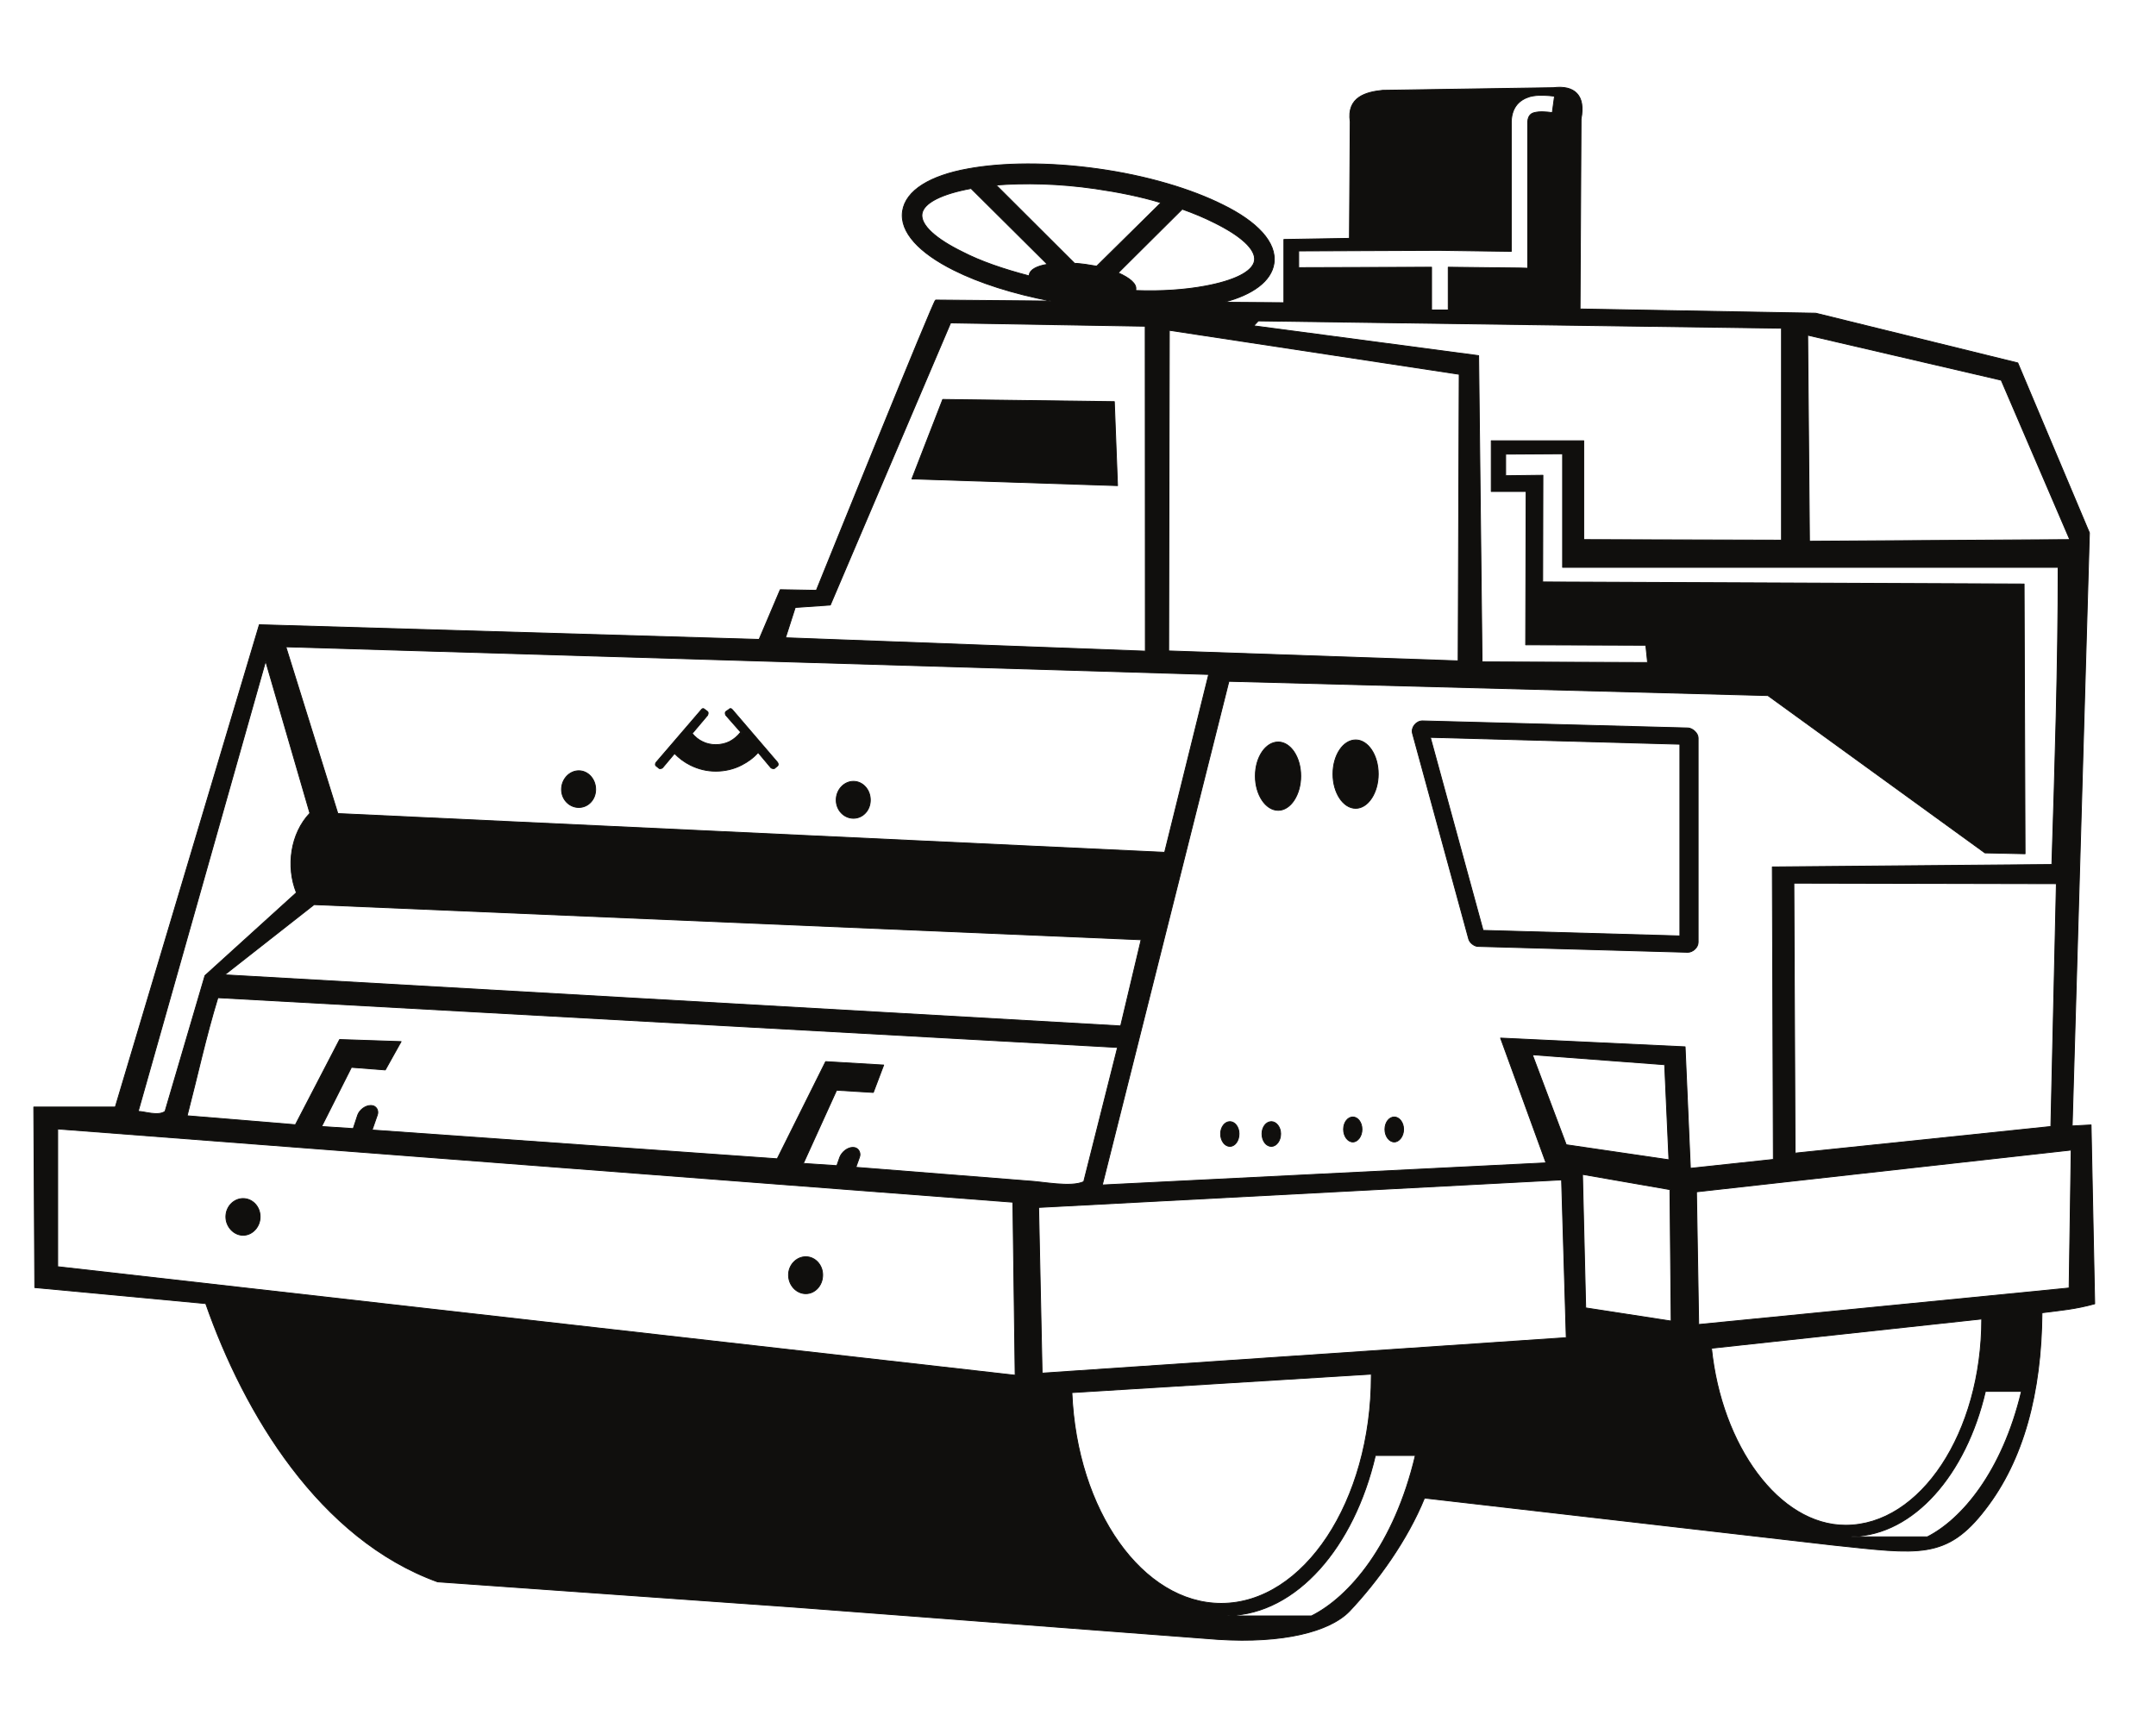 <?xml version="1.0" encoding="UTF-8"?>
<svg xmlns="http://www.w3.org/2000/svg" xmlns:xlink="http://www.w3.org/1999/xlink" width="301.283pt" height="241.488pt" viewBox="0 0 301.283 241.488" version="1.1">
<g id="surface1">
<path style="fill:none;stroke-width:0.12;stroke-linecap:butt;stroke-linejoin:round;stroke:rgb(6.476%,5.928%,5.235%);stroke-opacity:1;stroke-miterlimit:10;" d="M 0.001 -0 L 32.938 -0.59 L 61.169 -7.539 L 71.181 -31.289 L 68.771 -114.18 L 71.411 -114.039 L 71.919 -139.039 C 69.278 -139.782 67.103 -139.969 64.552 -140.289 C 64.462 -151.508 61.97 -160.86 56.642 -167.75 C 51.22 -174.84 47.278 -174.02 35.38 -172.77 L -21.737 -166.188 C -24.12 -172.059 -28.288 -177.84 -32.229 -182.008 C -35.011 -184.871 -41.53 -186.52 -50.538 -185.95 L -110.101 -181.418 L -159.647 -177.899 C -176.171 -171.918 -186.69 -154.371 -192.05 -139.008 L -215.94 -136.77 L -216.081 -111.539 L -204.69 -111.539 L -184.562 -44.129 L -114.722 -46.18 L -111.769 -39.231 L -106.722 -39.321 C -105.499 -36.309 -90.339 1.25 -90.062 1.25 L -73.897 1.109 C -79.261 2.129 -83.987 3.66 -87.499 5.422 C -92.319 7.82 -95.101 10.742 -94.679 13.66 C -94.249 16.582 -90.788 18.648 -85.519 19.59 C -80.729 20.468 -74.3 20.55 -67.409 19.59 C -60.46 18.621 -54.312 16.75 -49.948 14.57 C -45.132 12.218 -42.351 9.3 -42.769 6.379 C -43.14 3.879 -45.749 1.992 -49.78 0.941 L -41.39 0.879 L -41.39 9.718 L -32.229 9.871 L -32.12 26.172 C -32.632 29.621 -29.897 30.332 -27.581 30.562 L -3.737 30.929 C -0.761 31.3 0.79 29.851 0.142 26.562 Z M -67.55 5.98 L -58.562 14.851 C -61.397 15.711 -64.487 16.332 -67.78 16.812 C -72.882 17.55 -77.64 17.629 -81.608 17.32 L -70.64 6.379 C -70.179 6.379 -69.671 6.289 -69.159 6.242 C -68.601 6.148 -68.062 6.07 -67.55 5.98 Z M -55.589 13.949 L -64.538 5.05 C -62.929 4.34 -61.94 3.519 -62.081 2.718 L -62.081 2.582 C -58.479 2.441 -55.132 2.691 -52.409 3.199 C -48.39 3.941 -45.749 5.191 -45.499 6.75 C -45.269 8.34 -47.448 10.261 -51.159 12.082 C -52.44 12.73 -53.972 13.379 -55.589 13.949 Z M -76.96 4.621 L -76.96 4.82 C -76.851 5.5 -75.882 6.011 -74.44 6.242 L -85.101 16.84 C -89.12 16.101 -91.729 14.851 -91.96 13.3 C -92.179 11.711 -89.999 9.781 -86.288 7.968 C -83.761 6.66 -80.562 5.562 -76.96 4.621 Z M -20.749 -0.141 L -20.749 5.84 L -39.319 5.781 L -39.319 8.109 L -19.761 8.191 L -19.729 8.191 L -9.608 8.05 L -9.608 26.25 C -9.519 28.289 -8.421 29.25 -7.03 29.679 C -5.87 29.992 -4.53 29.851 -3.569 29.742 L -3.882 27.441 C -4.679 27.55 -5.64 27.64 -6.382 27.441 C -6.89 27.332 -7.261 26.961 -7.312 26.191 L -7.312 5.699 L -8.472 5.73 L -18.421 5.84 L -18.421 -0.141 Z M 28.149 -2.688 L 28.149 -32.309 L 0.513 -32.231 L 0.513 -18.418 L -12.409 -18.418 L -12.409 -25.508 L -7.538 -25.508 L -7.601 -46.938 L 9.188 -47 L 9.438 -49.41 L -13.69 -49.321 L -14.171 -6.52 L -45.608 -2.352 L -44.96 -1.668 Z M 58.853 -9.95 L 68.431 -32.231 L 32.06 -32.461 L 31.81 -3.66 Z M -16.89 -9.129 L -17.038 -49.18 L -57.487 -47.789 L -57.397 -2.981 Z M -177.499 -70.469 C -180.198 -73.301 -180.851 -77.918 -179.382 -81.578 L -192.159 -93.168 L -197.737 -112.141 C -198.679 -112.852 -200.659 -112.141 -201.487 -112.141 L -183.679 -49.211 Z M 66.56 -80.328 L 65.79 -114.258 L 30.052 -117.981 L 29.88 -80.25 Z M -61.339 -88.16 L -64.198 -100.2 L -189.409 -93.059 L -176.909 -83.25 Z M 11.821 -105.621 L 12.419 -118.91 L -1.929 -116.809 L -6.659 -104.231 Z M 68.341 -136.828 L 16.579 -141.93 L 16.271 -123.391 L 68.63 -117.551 Z M 12.56 -123.078 L 12.731 -141.45 L 0.79 -139.61 L 0.341 -120.95 Z M -2.581 -121.719 L -1.929 -143.77 L -75.171 -148.731 L -75.659 -125.571 Z M -60.769 -2.41 L -60.749 -47.821 L -111.03 -45.95 L -109.671 -41.719 L -104.769 -41.379 L -87.96 -1.95 Z M -64.632 -103.211 L -69.358 -121.969 C -71.147 -122.801 -75.062 -121.969 -77.222 -121.86 L -101.198 -119.961 L -100.69 -118.539 C -100.46 -117.95 -100.831 -117.18 -101.589 -117.18 L -101.62 -117.18 C -102.358 -117.18 -103.147 -117.809 -103.44 -118.539 L -103.858 -119.731 L -108.538 -119.418 L -103.89 -109.188 L -98.761 -109.5 L -97.312 -105.668 L -105.421 -105.188 L -112.19 -118.77 L -168.8 -114.75 L -168.069 -112.649 C -167.839 -112.051 -168.21 -111.321 -168.94 -111.321 L -168.999 -111.321 C -169.737 -111.321 -170.53 -111.91 -170.812 -112.649 L -171.44 -114.551 L -175.858 -114.258 L -171.69 -105.989 L -166.96 -106.352 L -164.749 -102.391 L -173.339 -102.102 L -179.519 -114.008 L -194.647 -112.758 C -193.21 -107.231 -192.019 -101.68 -190.351 -96.258 Z M -58.05 -75.938 L -173.589 -70.52 L -180.851 -47.219 L -51.897 -51.078 Z M -79.261 -124.84 L -78.94 -149.02 L -212.737 -133.852 L -212.737 -114.602 Z M -2.44 -20.239 L -2.44 -36.11 L 66.81 -36.11 C 66.81 -49.688 66.36 -64.121 65.931 -77.641 L 26.868 -77.981 L 27.013 -118.86 L 15.419 -120.102 L 14.681 -103.121 L -11.108 -101.899 L -4.761 -119.34 L -66.761 -122.43 L -49.069 -52.039 L 26.251 -54.032 L 56.579 -76.02 L 62.188 -76.141 L 62.052 -38.438 L -5.222 -38.149 L -5.19 -23.239 L -10.397 -23.301 L -10.397 -20.289 Z M -29.171 -148.871 L -29.171 -149.129 C -29.171 -166.649 -38.608 -180.91 -50.14 -180.91 C -61.108 -180.91 -70.331 -167.981 -71.011 -151.45 Z M 56.13 -141.16 C 56.13 -157.071 47.571 -169.989 37.11 -169.989 C 27.778 -169.989 19.763 -158.852 18.368 -145.25 Z M -28.601 -160.239 L -23.019 -160.239 C -25.96 -172.711 -32.261 -180.032 -37.53 -182.66 L -49.269 -182.66 C -49.147 -182.61 -49.12 -182.61 -49.038 -182.61 C -39.632 -182.352 -31.581 -173.078 -28.601 -160.239 Z M 56.642 -151.282 L 61.681 -151.282 C 58.989 -162.571 53.29 -169.2 48.528 -171.61 L 37.868 -171.61 C 37.981 -171.551 38.013 -171.551 38.13 -171.551 C 46.63 -171.321 53.938 -162.91 56.642 -151.282 Z M 56.642 -151.282 " transform="matrix(1,0,0,-1,220.8,43.183)"/>
<path style=" stroke:none;fill-rule:evenodd;fill:rgb(6.476%,5.928%,5.235%);fill-opacity:1;" d="M 220.801 43.184 L 253.738 43.773 L 281.969 50.723 L 291.98 74.473 L 289.57 157.363 L 292.211 157.223 L 292.719 182.223 C 290.078 182.965 287.902 183.152 285.352 183.473 C 285.262 194.691 282.77 204.043 277.441 210.934 C 272.02 218.023 268.078 217.203 256.18 215.953 L 199.062 209.371 C 196.68 215.242 192.512 221.023 188.57 225.191 C 185.789 228.055 179.27 229.703 170.262 229.133 L 110.699 224.602 L 61.152 221.082 C 44.629 215.102 34.109 197.555 28.75 182.191 L 4.859 179.953 L 4.719 154.723 L 16.109 154.723 L 36.238 87.312 L 106.078 89.363 L 109.031 82.414 L 114.078 82.504 C 115.301 79.492 130.461 41.934 130.738 41.934 L 146.902 42.074 C 141.539 41.055 136.812 39.523 133.301 37.762 C 128.48 35.363 125.699 32.441 126.121 29.523 C 126.551 26.602 130.012 24.535 135.281 23.594 C 140.07 22.715 146.5 22.633 153.391 23.594 C 160.34 24.562 166.488 26.434 170.852 28.613 C 175.668 30.965 178.449 33.883 178.031 36.805 C 177.66 39.305 175.051 41.191 171.02 42.242 L 179.41 42.305 L 179.41 33.465 L 188.57 33.312 L 188.68 17.012 C 188.168 13.562 190.902 12.852 193.219 12.621 L 217.062 12.254 C 220.039 11.883 221.59 13.332 220.941 16.621 Z M 153.25 37.203 L 162.238 28.332 C 159.402 27.473 156.312 26.852 153.02 26.371 C 147.918 25.633 143.16 25.555 139.191 25.863 L 150.16 36.805 C 150.621 36.805 151.129 36.895 151.641 36.941 C 152.199 37.035 152.738 37.113 153.25 37.203 M 165.211 29.234 L 156.262 38.133 C 157.871 38.844 158.859 39.664 158.719 40.465 L 158.719 40.602 C 162.32 40.742 165.668 40.492 168.391 39.984 C 172.41 39.242 175.051 37.992 175.301 36.434 C 175.531 34.844 173.352 32.922 169.641 31.102 C 168.359 30.453 166.828 29.805 165.211 29.234 M 143.84 38.562 L 143.84 38.363 C 143.949 37.684 144.918 37.172 146.359 36.941 L 135.699 26.344 C 131.68 27.082 129.07 28.332 128.84 29.883 C 128.621 31.473 130.801 33.402 134.512 35.215 C 137.039 36.523 140.238 37.621 143.84 38.562 M 200.051 43.324 L 200.051 37.344 L 181.48 37.402 L 181.48 35.074 L 201.039 34.992 L 201.07 34.992 L 211.191 35.133 L 211.191 16.934 C 211.281 14.895 212.379 13.934 213.77 13.504 C 214.93 13.191 216.27 13.332 217.23 13.441 L 216.918 15.742 C 216.121 15.633 215.16 15.543 214.418 15.742 C 213.91 15.852 213.539 16.223 213.488 16.992 L 213.488 37.484 L 212.328 37.453 L 202.379 37.344 L 202.379 43.324 Z M 248.949 45.871 L 248.949 75.492 L 221.312 75.414 L 221.312 61.602 L 208.391 61.602 L 208.391 68.691 L 213.262 68.691 L 213.199 90.121 L 229.988 90.184 L 230.238 92.594 L 207.109 92.504 L 206.629 49.703 L 175.191 45.535 L 175.84 44.852 Z M 279.652 53.133 L 289.23 75.414 L 252.859 75.645 L 252.609 46.844 Z M 203.91 52.312 L 203.762 92.363 L 163.312 90.973 L 163.402 46.164 Z M 43.301 113.652 C 40.602 116.484 39.949 121.102 41.418 124.762 L 28.641 136.352 L 23.062 155.324 C 22.121 156.035 20.141 155.324 19.312 155.324 L 37.121 92.395 Z M 287.359 123.512 L 286.59 157.441 L 250.852 161.164 L 250.68 123.434 Z M 159.461 131.344 L 156.602 143.383 L 31.391 136.242 L 43.891 126.434 Z M 232.621 148.805 L 233.219 162.094 L 218.871 159.992 L 214.141 147.414 Z M 289.141 180.012 L 237.379 185.113 L 237.07 166.574 L 289.43 160.734 Z M 233.359 166.262 L 233.531 184.633 L 221.59 182.793 L 221.141 164.133 Z M 218.219 164.902 L 218.871 186.953 L 145.629 191.914 L 145.141 168.754 Z M 160.031 45.594 L 160.051 91.004 L 109.77 89.133 L 111.129 84.902 L 116.031 84.562 L 132.84 45.133 Z M 156.168 146.395 L 151.441 165.152 C 149.652 165.984 145.738 165.152 143.578 165.043 L 119.602 163.145 L 120.109 161.723 C 120.34 161.133 119.969 160.363 119.211 160.363 L 119.18 160.363 C 118.441 160.363 117.652 160.992 117.359 161.723 L 116.941 162.914 L 112.262 162.602 L 116.91 152.371 L 122.039 152.684 L 123.488 148.852 L 115.379 148.371 L 108.609 161.953 L 52 157.934 L 52.73 155.832 C 52.961 155.234 52.59 154.504 51.859 154.504 L 51.801 154.504 C 51.062 154.504 50.27 155.094 49.988 155.832 L 49.359 157.734 L 44.941 157.441 L 49.109 149.172 L 53.84 149.535 L 56.051 145.574 L 47.461 145.285 L 41.281 157.191 L 26.152 155.941 C 27.59 150.414 28.781 144.863 30.449 139.441 Z M 162.75 119.121 L 47.211 113.703 L 39.949 90.402 L 168.902 94.262 Z M 141.539 168.023 L 141.859 192.203 L 8.062 177.035 L 8.062 157.785 Z M 218.359 63.422 L 218.359 79.293 L 287.609 79.293 C 287.609 92.871 287.16 107.305 286.73 120.824 L 247.668 121.164 L 247.812 162.043 L 236.219 163.285 L 235.48 146.305 L 209.691 145.082 L 216.039 162.523 L 154.039 165.613 L 171.73 95.223 L 247.051 97.215 L 277.379 119.203 L 282.988 119.324 L 282.852 81.621 L 215.578 81.332 L 215.609 66.422 L 210.402 66.484 L 210.402 63.473 Z M 191.629 192.055 L 191.629 192.312 C 191.629 209.832 182.191 224.094 170.66 224.094 C 159.691 224.094 150.469 211.164 149.789 194.633 Z M 276.93 184.344 C 276.93 200.254 268.371 213.172 257.91 213.172 C 248.578 213.172 240.562 202.035 239.168 188.434 Z M 192.199 203.422 L 197.781 203.422 C 194.84 215.895 188.539 223.215 183.27 225.844 L 171.531 225.844 C 171.652 225.793 171.68 225.793 171.762 225.793 C 181.168 225.535 189.219 216.262 192.199 203.422 M 277.441 194.465 L 282.48 194.465 C 279.789 205.754 274.09 212.383 269.328 214.793 L 258.668 214.793 C 258.781 214.734 258.812 214.734 258.93 214.734 C 267.43 214.504 274.738 206.094 277.441 194.465 "/>
<path style="fill:none;stroke-width:0.12;stroke-linecap:butt;stroke-linejoin:round;stroke:rgb(6.476%,5.928%,5.235%);stroke-opacity:1;stroke-miterlimit:10;" d="M -0.002 0.002 L -28.74 0.939 L -24.432 12.049 L -0.451 11.74 Z M -0.002 0.002 " transform="matrix(1,0,0,-1,156.17,67.873)"/>
<path style=" stroke:none;fill-rule:evenodd;fill:rgb(6.476%,5.928%,5.235%);fill-opacity:1;" d="M 156.168 67.871 L 127.43 66.934 L 131.738 55.824 L 155.719 56.133 Z M 156.168 67.871 "/>
<path style="fill:none;stroke-width:0.12;stroke-linecap:butt;stroke-linejoin:round;stroke:rgb(6.476%,5.928%,5.235%);stroke-opacity:1;stroke-miterlimit:10;" d="M 0.001 0.001 C -0.651 -0.741 -1.44 -1.311 -2.319 -1.76 C -3.429 -2.331 -4.651 -2.608 -5.921 -2.608 C -7.14 -2.608 -8.331 -2.331 -9.472 -1.76 C -10.288 -1.358 -11.03 -0.8 -11.679 -0.139 L -13.351 -2.132 C -13.44 -2.241 -13.722 -2.268 -13.8 -2.241 L -14.261 -1.87 C -14.37 -1.819 -14.401 -1.589 -14.261 -1.389 L -7.96 5.95 C -7.819 6.15 -7.651 6.208 -7.511 6.06 L -7.061 5.72 C -6.921 5.579 -6.999 5.361 -7.061 5.208 L -9.21 2.661 C -8.839 2.208 -8.331 1.779 -7.788 1.529 C -7.229 1.24 -6.581 1.099 -5.921 1.099 C -5.241 1.099 -4.589 1.24 -3.999 1.529 C -3.401 1.841 -2.89 2.271 -2.472 2.798 L -2.272 2.661 L -4.511 5.208 C -4.589 5.361 -4.651 5.579 -4.511 5.72 L -4.022 6.06 C -3.909 6.208 -3.71 6.15 -3.569 5.95 L 2.72 -1.389 C 2.86 -1.589 2.81 -1.819 2.72 -1.87 L 2.271 -2.241 C 2.161 -2.268 1.899 -2.241 1.79 -2.132 Z M 0.001 0.001 " transform="matrix(1,0,0,-1,105.94,105.173)"/>
<path style=" stroke:none;fill-rule:evenodd;fill:rgb(6.476%,5.928%,5.235%);fill-opacity:1;" d="M 105.941 105.172 C 105.289 105.914 104.5 106.484 103.621 106.934 C 102.512 107.504 101.289 107.781 100.02 107.781 C 98.801 107.781 97.609 107.504 96.469 106.934 C 95.652 106.531 94.91 105.973 94.262 105.312 L 92.59 107.305 C 92.5 107.414 92.219 107.441 92.141 107.414 L 91.68 107.043 C 91.57 106.992 91.539 106.762 91.68 106.562 L 97.98 99.223 C 98.121 99.023 98.289 98.965 98.43 99.113 L 98.879 99.453 C 99.02 99.594 98.941 99.812 98.879 99.965 L 96.73 102.512 C 97.102 102.965 97.609 103.395 98.152 103.645 C 98.711 103.934 99.359 104.074 100.02 104.074 C 100.699 104.074 101.352 103.934 101.941 103.645 C 102.539 103.332 103.051 102.902 103.469 102.375 L 103.668 102.512 L 101.43 99.965 C 101.352 99.812 101.289 99.594 101.43 99.453 L 101.918 99.113 C 102.031 98.965 102.23 99.023 102.371 99.223 L 108.66 106.562 C 108.801 106.762 108.75 106.992 108.66 107.043 L 108.211 107.414 C 108.102 107.441 107.84 107.414 107.73 107.305 Z M 105.941 105.172 "/>
<path style="fill:none;stroke-width:0.12;stroke-linecap:butt;stroke-linejoin:round;stroke:rgb(6.476%,5.928%,5.235%);stroke-opacity:1;stroke-miterlimit:10;" d="M 0.001 -0 C 1.31 -0 2.36 -1.16 2.36 -2.61 C 2.36 -4.051 1.31 -5.16 0.001 -5.16 C -1.3 -5.16 -2.409 -4.051 -2.409 -2.61 C -2.409 -1.16 -1.3 -0 0.001 -0 Z M 0.001 -0 " transform="matrix(1,0,0,-1,119.261,109.203)"/>
<path style=" stroke:none;fill-rule:evenodd;fill:rgb(6.476%,5.928%,5.235%);fill-opacity:1;" d="M 119.262 109.203 C 120.57 109.203 121.621 110.363 121.621 111.812 C 121.621 113.254 120.57 114.363 119.262 114.363 C 117.961 114.363 116.852 113.254 116.852 111.812 C 116.852 110.363 117.961 109.203 119.262 109.203 "/>
<path style="fill:none;stroke-width:0.12;stroke-linecap:butt;stroke-linejoin:round;stroke:rgb(6.476%,5.928%,5.235%);stroke-opacity:1;stroke-miterlimit:10;" d="M -0.001 0 C 1.312 0 2.358 -1.172 2.358 -2.609 C 2.358 -4.031 1.312 -5.129 -0.001 -5.129 C -1.302 -5.129 -2.411 -4.031 -2.411 -2.609 C -2.411 -1.172 -1.302 0 -0.001 0 Z M -0.001 0 " transform="matrix(1,0,0,-1,80.88,107.723)"/>
<path style=" stroke:none;fill-rule:evenodd;fill:rgb(6.476%,5.928%,5.235%);fill-opacity:1;" d="M 80.879 107.723 C 82.191 107.723 83.238 108.895 83.238 110.332 C 83.238 111.754 82.191 112.852 80.879 112.852 C 79.578 112.852 78.469 111.754 78.469 110.332 C 78.469 108.895 79.578 107.723 80.879 107.723 "/>
<path style="fill:none;stroke-width:0.12;stroke-linecap:butt;stroke-linejoin:round;stroke:rgb(6.476%,5.928%,5.235%);stroke-opacity:1;stroke-miterlimit:10;" d="M 0.001 -0.001 C 1.31 -0.001 2.36 -1.142 2.36 -2.548 C 2.36 -4.001 1.31 -5.161 0.001 -5.161 C -1.3 -5.161 -2.409 -4.001 -2.409 -2.548 C -2.409 -1.142 -1.3 -0.001 0.001 -0.001 Z M 0.001 -0.001 " transform="matrix(1,0,0,-1,112.601,175.643)"/>
<path style=" stroke:none;fill-rule:evenodd;fill:rgb(6.476%,5.928%,5.235%);fill-opacity:1;" d="M 112.602 175.645 C 113.91 175.645 114.961 176.785 114.961 178.191 C 114.961 179.645 113.91 180.805 112.602 180.805 C 111.301 180.805 110.191 179.645 110.191 178.191 C 110.191 176.785 111.301 175.645 112.602 175.645 "/>
<path style="fill:none;stroke-width:0.12;stroke-linecap:butt;stroke-linejoin:round;stroke:rgb(6.476%,5.928%,5.235%);stroke-opacity:1;stroke-miterlimit:10;" d="M -0.001 0.001 C 1.3 0.001 2.382 -1.101 2.382 -2.55 C 2.382 -3.96 1.3 -5.132 -0.001 -5.132 C -1.278 -5.132 -2.407 -3.96 -2.407 -2.55 C -2.407 -1.101 -1.278 0.001 -0.001 0.001 Z M -0.001 0.001 " transform="matrix(1,0,0,-1,33.97,167.512)"/>
<path style=" stroke:none;fill-rule:evenodd;fill:rgb(6.476%,5.928%,5.235%);fill-opacity:1;" d="M 33.969 167.512 C 35.27 167.512 36.352 168.613 36.352 170.062 C 36.352 171.473 35.27 172.645 33.969 172.645 C 32.691 172.645 31.562 171.473 31.562 170.062 C 31.562 168.613 32.691 167.512 33.969 167.512 "/>
<path style="fill:none;stroke-width:0.12;stroke-linecap:butt;stroke-linejoin:round;stroke:rgb(6.476%,5.928%,5.235%);stroke-opacity:1;stroke-miterlimit:10;" d="M 0.001 -0.001 L 37.13 -0.989 C 37.81 -1.052 38.52 -1.759 38.52 -2.38 L 38.52 -30.95 C 38.52 -31.661 37.778 -32.341 37.071 -32.341 L 7.759 -31.52 C 7.251 -31.52 6.599 -31.009 6.462 -30.501 L -1.39 -1.759 C -1.62 -0.911 -0.882 -0.001 0.001 -0.001 Z M 1.099 -2.302 L 35.97 -3.259 L 35.97 -30.052 L 8.47 -29.278 Z M 1.099 -2.302 " transform="matrix(1,0,0,-1,198.78,100.753)"/>
<path style=" stroke:none;fill-rule:evenodd;fill:rgb(6.476%,5.928%,5.235%);fill-opacity:1;" d="M 198.781 100.754 L 235.91 101.742 C 236.59 101.805 237.301 102.512 237.301 103.133 L 237.301 131.703 C 237.301 132.414 236.559 133.094 235.852 133.094 L 206.539 132.273 C 206.031 132.273 205.379 131.762 205.242 131.254 L 197.391 102.512 C 197.16 101.664 197.898 100.754 198.781 100.754 M 199.879 103.055 L 234.75 104.012 L 234.75 130.805 L 207.25 130.031 Z M 199.879 103.055 "/>
<path style="fill:none;stroke-width:0.12;stroke-linecap:butt;stroke-linejoin:round;stroke:rgb(6.476%,5.928%,5.235%);stroke-opacity:1;stroke-miterlimit:10;" d="M 0.001 0.001 C 0.688 0.001 1.278 -0.742 1.278 -1.702 C 1.278 -2.702 0.688 -3.46 0.001 -3.46 C -0.698 -3.46 -1.3 -2.702 -1.3 -1.702 C -1.3 -0.742 -0.698 0.001 0.001 0.001 Z M 0.001 0.001 " transform="matrix(1,0,0,-1,171.87,156.762)"/>
<path style=" stroke:none;fill-rule:evenodd;fill:rgb(6.476%,5.928%,5.235%);fill-opacity:1;" d="M 171.871 156.762 C 172.559 156.762 173.148 157.504 173.148 158.465 C 173.148 159.465 172.559 160.223 171.871 160.223 C 171.172 160.223 170.57 159.465 170.57 158.465 C 170.57 157.504 171.172 156.762 171.871 156.762 "/>
<path style="fill:none;stroke-width:0.12;stroke-linecap:butt;stroke-linejoin:round;stroke:rgb(6.476%,5.928%,5.235%);stroke-opacity:1;stroke-miterlimit:10;" d="M -0 0.001 C 0.68 0.001 1.301 -0.742 1.301 -1.702 C 1.301 -2.702 0.68 -3.46 -0 -3.46 C -0.711 -3.46 -1.309 -2.702 -1.309 -1.702 C -1.309 -0.742 -0.711 0.001 -0 0.001 Z M -0 0.001 " transform="matrix(1,0,0,-1,177.66,156.762)"/>
<path style=" stroke:none;fill-rule:evenodd;fill:rgb(6.476%,5.928%,5.235%);fill-opacity:1;" d="M 177.66 156.762 C 178.34 156.762 178.961 157.504 178.961 158.465 C 178.961 159.465 178.34 160.223 177.66 160.223 C 176.949 160.223 176.352 159.465 176.352 158.465 C 176.352 157.504 176.949 156.762 177.66 156.762 "/>
<path style="fill:none;stroke-width:0.12;stroke-linecap:butt;stroke-linejoin:round;stroke:rgb(6.476%,5.928%,5.235%);stroke-opacity:1;stroke-miterlimit:10;" d="M 0.001 -0 C 0.681 -0 1.278 -0.739 1.278 -1.731 C 1.278 -2.692 0.681 -3.489 0.001 -3.489 C -0.71 -3.489 -1.3 -2.692 -1.3 -1.731 C -1.3 -0.739 -0.71 -0 0.001 -0 Z M 0.001 -0 " transform="matrix(1,0,0,-1,189.05,156.113)"/>
<path style=" stroke:none;fill-rule:evenodd;fill:rgb(6.476%,5.928%,5.235%);fill-opacity:1;" d="M 189.051 156.113 C 189.73 156.113 190.328 156.852 190.328 157.844 C 190.328 158.805 189.73 159.602 189.051 159.602 C 188.34 159.602 187.75 158.805 187.75 157.844 C 187.75 156.852 188.34 156.113 189.051 156.113 "/>
<path style="fill:none;stroke-width:0.12;stroke-linecap:butt;stroke-linejoin:round;stroke:rgb(6.476%,5.928%,5.235%);stroke-opacity:1;stroke-miterlimit:10;" d="M 0 -0 C 0.68 -0 1.301 -0.739 1.301 -1.731 C 1.301 -2.692 0.68 -3.489 0 -3.489 C -0.711 -3.489 -1.309 -2.692 -1.309 -1.731 C -1.309 -0.739 -0.711 -0 0 -0 Z M 0 -0 " transform="matrix(1,0,0,-1,194.84,156.113)"/>
<path style=" stroke:none;fill-rule:evenodd;fill:rgb(6.476%,5.928%,5.235%);fill-opacity:1;" d="M 194.84 156.113 C 195.52 156.113 196.141 156.852 196.141 157.844 C 196.141 158.805 195.52 159.602 194.84 159.602 C 194.129 159.602 193.531 158.805 193.531 157.844 C 193.531 156.852 194.129 156.113 194.84 156.113 "/>
<path style="fill:none;stroke-width:0.12;stroke-linecap:butt;stroke-linejoin:round;stroke:rgb(6.476%,5.928%,5.235%);stroke-opacity:1;stroke-miterlimit:10;" d="M -0.001 -0.001 C 1.729 -0.001 3.151 -2.13 3.151 -4.771 C 3.151 -7.38 1.729 -9.56 -0.001 -9.56 C -1.759 -9.56 -3.181 -7.38 -3.181 -4.771 C -3.181 -2.13 -1.759 -0.001 -0.001 -0.001 Z M -0.001 -0.001 " transform="matrix(1,0,0,-1,189.45,103.413)"/>
<path style=" stroke:none;fill-rule:evenodd;fill:rgb(6.476%,5.928%,5.235%);fill-opacity:1;" d="M 189.449 103.414 C 191.18 103.414 192.602 105.543 192.602 108.184 C 192.602 110.793 191.18 112.973 189.449 112.973 C 187.691 112.973 186.27 110.793 186.27 108.184 C 186.27 105.543 187.691 103.414 189.449 103.414 "/>
<path style="fill:none;stroke-width:0.12;stroke-linecap:butt;stroke-linejoin:round;stroke:rgb(6.476%,5.928%,5.235%);stroke-opacity:1;stroke-miterlimit:10;" d="M 0.001 -0 C 1.731 -0 3.149 -2.121 3.149 -4.758 C 3.149 -7.371 1.731 -9.551 0.001 -9.551 C -1.761 -9.551 -3.198 -7.371 -3.198 -4.758 C -3.198 -2.121 -1.761 -0 0.001 -0 Z M 0.001 -0 " transform="matrix(1,0,0,-1,178.62,103.703)"/>
<path style=" stroke:none;fill-rule:evenodd;fill:rgb(6.476%,5.928%,5.235%);fill-opacity:1;" d="M 178.621 103.703 C 180.352 103.703 181.77 105.824 181.77 108.461 C 181.77 111.074 180.352 113.254 178.621 113.254 C 176.859 113.254 175.422 111.074 175.422 108.461 C 175.422 105.824 176.859 103.703 178.621 103.703 "/>
</g>
</svg>
